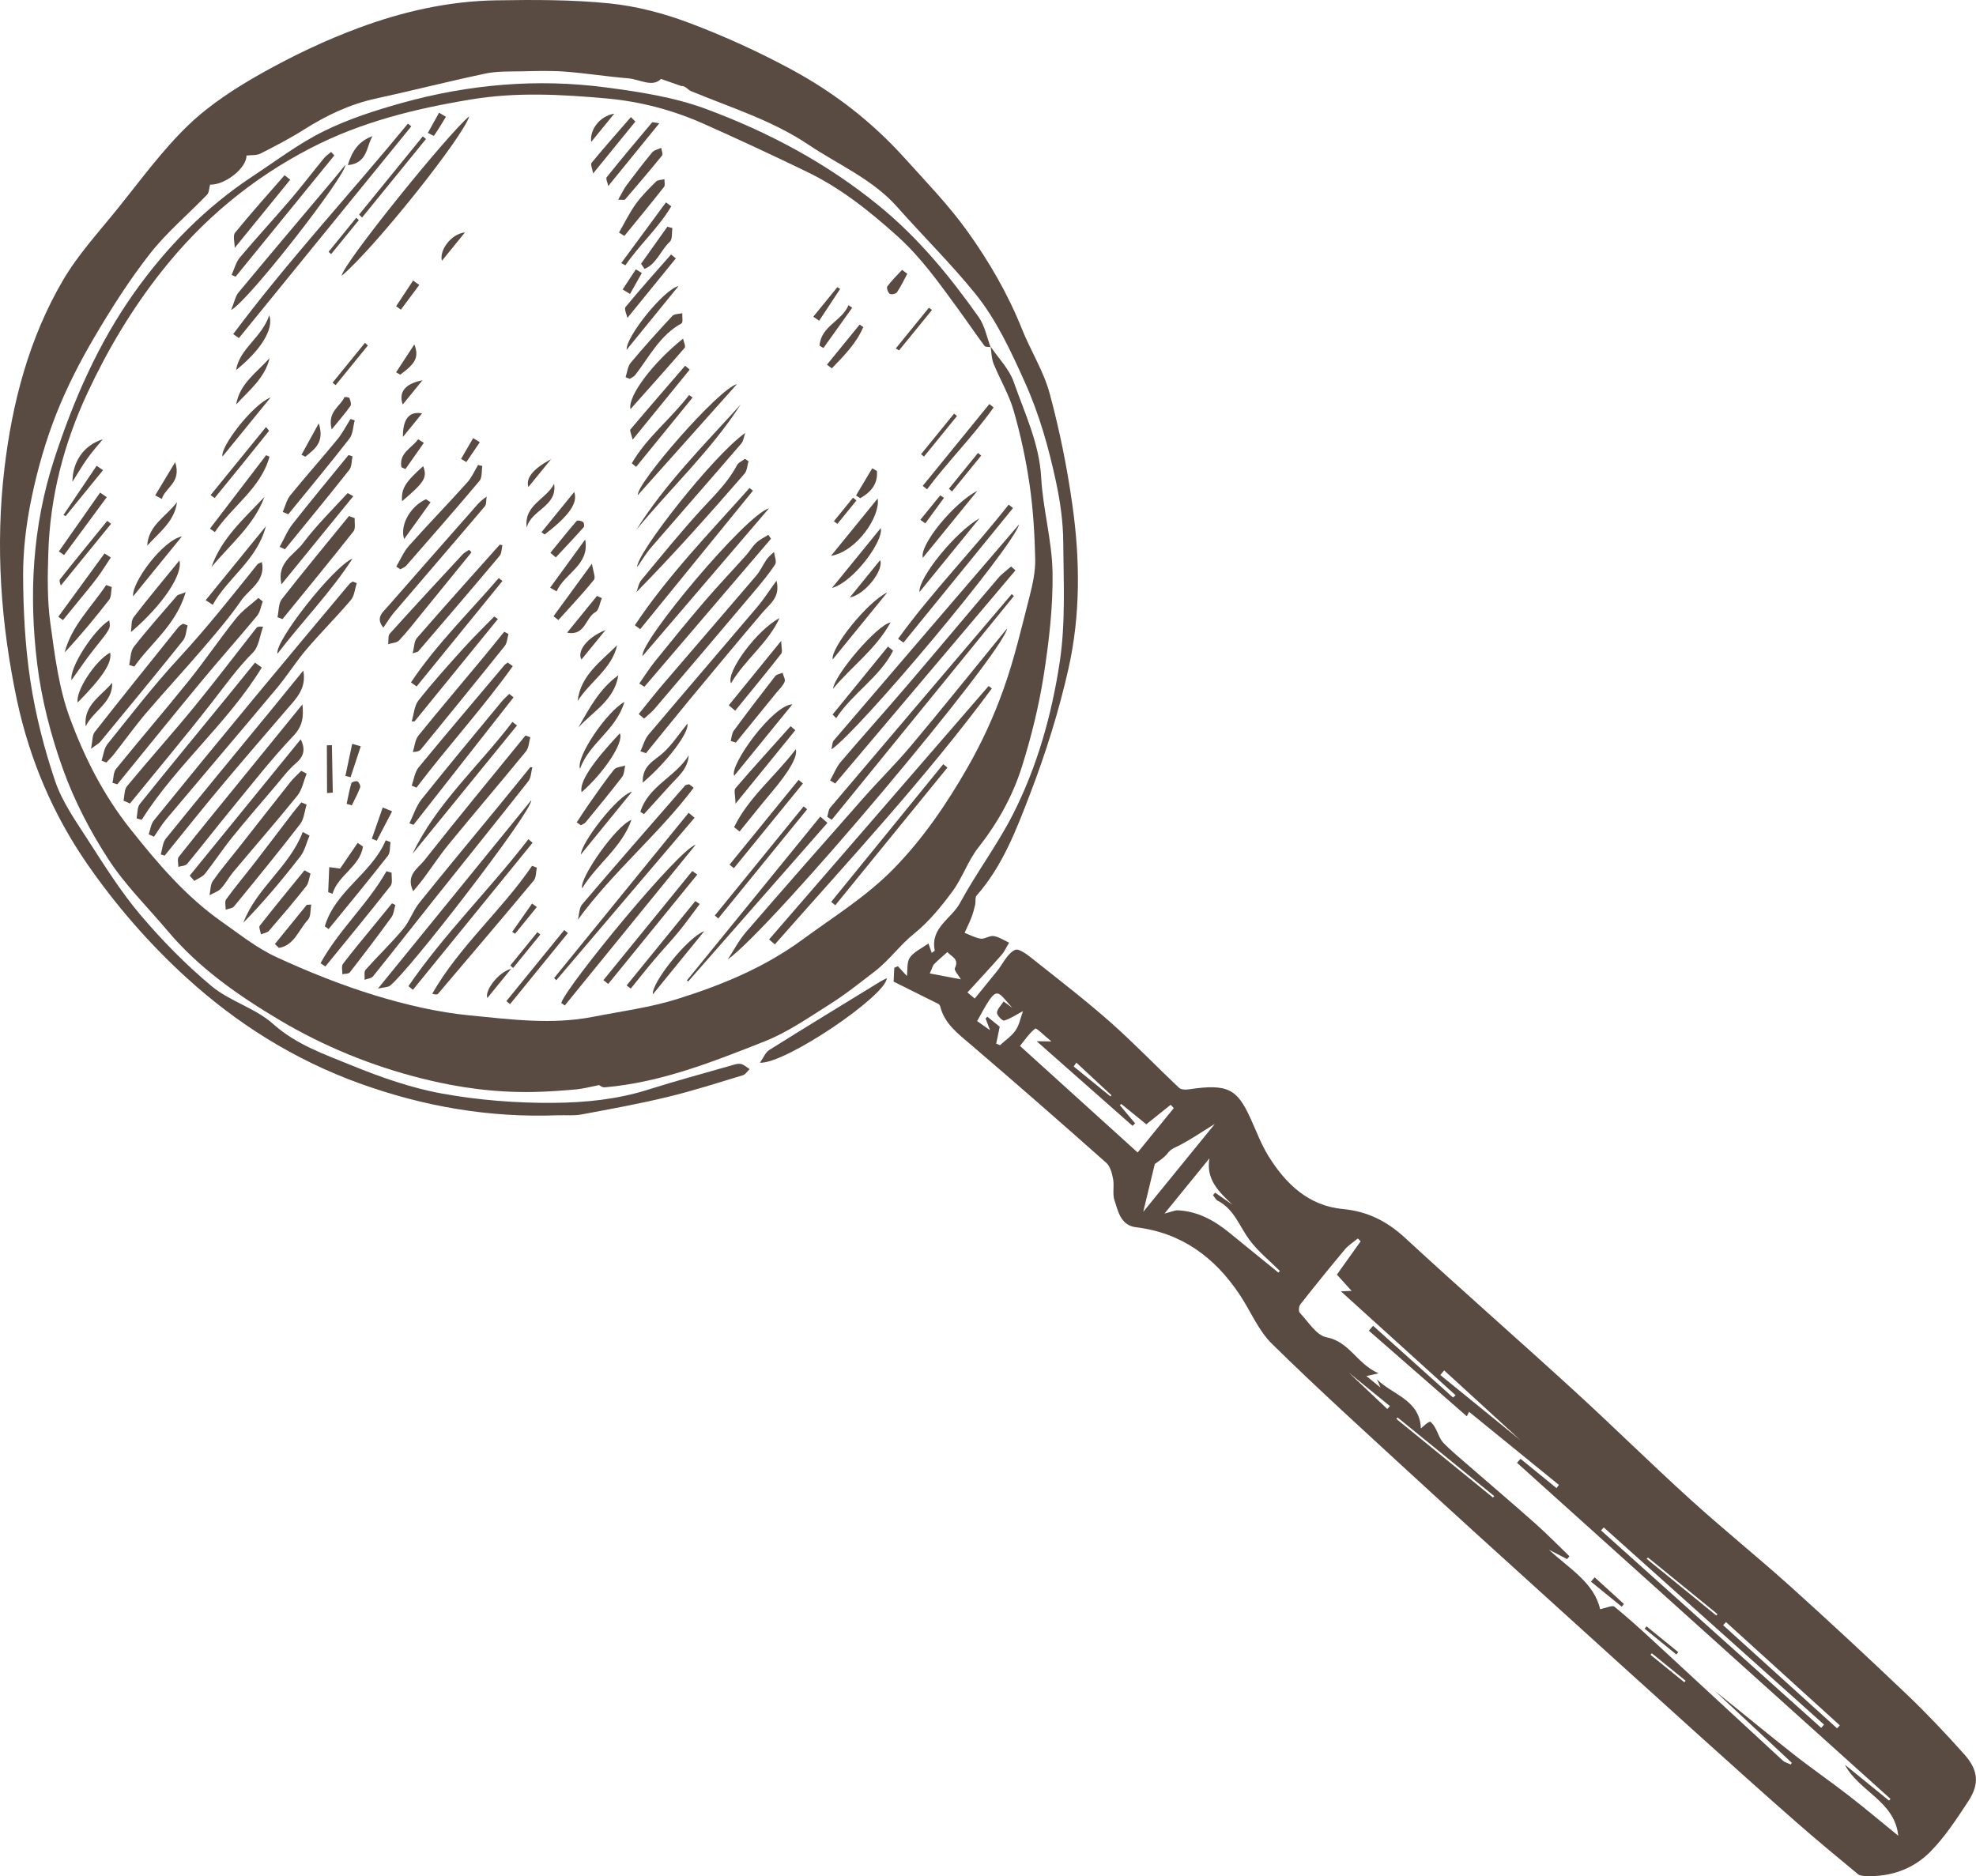 <?xml version="1.0" encoding="UTF-8"?><svg id="Layer_2" xmlns="http://www.w3.org/2000/svg" viewBox="0 0 297.43 282.47"><defs><style>.cls-1{fill:#594a42;stroke-width:0px;}</style></defs><g id="Layer_1-2"><path class="cls-1" d="M146.73,150.32c1.12-1.37,2.24-2.74,3.35-4.12.89-1.11,1.56-2.67,2.71-3.19.65-.3,2.16.97,3.13,1.74,3.81,3.02,7.65,5.99,11.29,9.21,3.54,3.14,6.82,6.57,10.27,9.82.31.29,1.02.3,1.5.22,5.9-.89,7.26.02,9.24,4.36.87,1.9,1.6,3.89,2.69,5.66,2.61,4.21,6.03,7.52,11.25,8.01,3.7.35,6.63,1.84,9.35,4.35,8.37,7.73,16.94,15.23,25.35,22.92,5.91,5.4,11.6,11.03,17.52,16.4,4.94,4.49,10.15,8.68,15.12,13.15,5.91,5.32,11.73,10.74,17.49,16.23,3.03,2.89,5.92,5.95,8.71,9.08,2.09,2.35,2.26,4.44.59,6.99-1.76,2.68-3.55,5.44-5.79,7.69-2.52,2.53-5.87,3.74-9.56,3.61-.43-.01-.98-.04-1.28-.29-3.12-2.58-6.24-5.16-9.28-7.83-4.96-4.35-9.87-8.76-14.77-13.18-7.63-6.88-15.24-13.78-22.85-20.68-6.74-6.11-13.48-12.21-20.17-18.37-7.1-6.54-14.27-13.03-21.15-19.8-2.07-2.04-3.23-4.99-4.9-7.47-3.73-5.56-8.7-9.23-15.53-10.06-2.32-.28-2.71-2.38-3.27-4.11-.31-.96,0-2.1-.19-3.12-.16-.87-.42-1.93-1.03-2.47-6.73-5.98-13.51-11.91-20.35-17.76-1.95-1.67-4-3.16-4.66-5.82-.03-.13-.15-.29-.27-.35-2.17-1.09-4.34-2.16-6.73-3.35.03-.56.06-1.33.1-2.09.18-.08.36-.15.54-.23.44.48.88.95,1.36,1.47.12-.95-.04-2.09.45-2.78.61-.87,1.74-1.36,2.79-2.12.2.57.33.94.5,1.42.24-.2.47-.31.45-.38-.7-3.41,2.53-4.77,3.8-7.13,2.46-4.56,5.63-8.74,7.97-13.35,3.66-7.19,5.84-15,7.04-22.91.9-5.94.58-12.08.53-18.13-.02-2.99-.45-6.01-1.07-8.94-1.1-5.15-2.51-10.19-4.7-15.06-2.13-4.73-4.28-9.42-7.52-13.41-3.67-4.52-7.84-8.63-11.71-13-3.72-4.19-8.83-6.33-13.34-9.36-5.49-3.69-11.71-5.58-17.7-8.08-.52-.22-.88-.85-1.43-.75-.95-.33-1.9-.67-3.08-1.08-1.29,1.33-3.18.06-4.96-.09-3.18-.26-6.34-.77-9.53-1.01-2.15-.16-4.32-.09-6.49-.04-1.81.04-3.66-.04-5.41.33-5.52,1.16-10.98,2.56-16.49,3.76-3.92.85-7.44,2.52-10.81,4.65-2.11,1.34-4.35,2.5-6.59,3.64-.6.3-1.39.21-2.11.3.05,1.83-3.17,4.44-5.48,4.38-.15.53-.13,1.18-.45,1.51-2.84,2.96-6.04,5.63-8.56,8.84-3.09,3.94-5.81,8.21-8.36,12.54-2.21,3.75-4.22,7.67-5.81,11.71-1.58,4.03-2.79,8.25-3.67,12.48-.8,3.83-1.3,7.8-1.29,11.71.02,5.33.3,10.71,1.1,15.97.78,5.09,2.07,10.16,3.72,15.04,1.06,3.12,3.06,5.95,4.87,8.76,2.51,3.88,4.98,7.85,7.95,11.36,3.26,3.85,6.85,7.51,10.72,10.74,2.76,2.3,6.62,3.32,9.28,5.71,3.5,3.12,7.7,4.55,11.79,6.22,4.41,1.8,9.01,3.42,13.68,4.26,5.48.99,11.14,1.43,16.71,1.39,4.77-.04,9.6-.51,14.25-1.99,4.12-1.3,8.29-2.43,12.45-3.62.49-.14,1.03-.34,1.5-.25.48.09.9.51,1.34.78-.34.32-.62.8-1.02.92-3.76,1.14-7.51,2.35-11.33,3.27-4.29,1.04-8.64,1.83-12.99,2.64-1.15.21-2.36.08-3.54.12-10.27.39-20.14-1.3-29.83-4.8-9.83-3.55-18.51-9.02-26.1-15.95-5.59-5.1-10.68-10.96-14.97-17.19-5.06-7.34-8.58-15.57-10.49-24.47C.12,93.93-.72,82.25.67,70.51c1.17-9.9,3.7-19.56,8.77-28.25,2.28-3.91,5.43-7.33,8.3-10.89,3.44-4.27,6.69-8.76,10.62-12.54,3.24-3.11,7.17-5.64,11.11-7.85,4.66-2.61,9.55-4.94,14.55-6.79C60.64,1.73,67.57.16,74.69.05c5.68-.09,11.39-.11,17.03.46,4.06.41,8.15,1.48,11.97,2.92,5.25,1.97,10.4,4.32,15.34,6.98,6.42,3.45,12.19,7.9,17.1,13.35,3.24,3.59,6.63,7.09,9.44,11,3.28,4.57,6.13,9.46,8.24,14.74,1.31,3.29,3.28,6.37,4.19,9.75,1.49,5.51,2.63,11.15,3.42,16.81,1.16,8.21,1.23,16.53-.6,24.64-1.44,6.39-3.42,12.71-5.77,18.83-2.06,5.36-4.13,10.85-8.05,15.3-.26.3-.11.93-.22,1.4-.15.65-.33,1.31-.57,1.93-.3.78-.68,1.52-1.02,2.28.81.31,1.61.77,2.45.88.62.08,1.33-.5,1.94-.39.8.13,1.54.64,2.31.99-.38.62-.67,1.32-1.15,1.86-1.67,1.91-3.41,3.76-5.12,5.64.37.31.74.61,1.11.92ZM218.7,210.41c.13-.12.26-.24.4-.35-5.65-5.12-11.29-10.23-17.26-15.64.9-.04,1.17-.05,1.61-.07-.9-.99-1.6-1.76-2.22-2.45,1.26-1.76,2.42-3.39,3.58-5.02-.14-.14-.29-.28-.43-.42-.65.54-1.4,1-1.93,1.63-2.29,2.73-4.53,5.5-6.73,8.3-.22.28-.28,1.04-.08,1.25,1.27,1.33,2.49,3.39,4.01,3.69,3.51.67,4.55,3.98,7.85,5.43-1.07.24-1.39.31-1.83.41l2.12,1.73c-.24-.56-.38-.89-.52-1.22,2.39,2.35,6.45,3.08,6.6,7.37.58-.46.93-.88,1.36-1,.17-.05.58.54.79.9.43.74.65,1.65,1.22,2.25,1.19,1.24,2.54,2.33,3.84,3.47,3.37,2.93,6.77,5.82,10.1,8.78,1.74,1.55,3.37,3.23,5.05,4.85l-.34.43-2.74-1.41c3.07,2.85,6.82,4.98,7.7,8.95,1.03-.21,1.85-.62,2.14-.39,2.01,1.64,3.94,3.39,5.85,5.15,6.51,6,12.99,12.03,19.51,18.03.32.29.8.4,1.21.59.05-.09.09-.17.14-.26-3.86-3.6-7.72-7.21-11.58-10.81,3.9,3.1,7.71,6.27,11.59,9.33,2.77,2.19,5.69,4.2,8.48,6.36,2.57,1.99,5.06,4.09,7.54,6.11-.54-5.24-5.93-6.65-8.04-10.7l6.65,5.41c.07-.09.15-.18.22-.26-18.74-16.87-37.48-33.73-56.22-50.6.18-.2.35-.4.53-.6,1.81,1.47,3.61,2.94,5.42,4.41l.36-.48c-4.53-3.68-9.05-7.37-13.53-11.01-.05.11-.19.4-.33.68-4.92-4.3-9.83-8.59-14.75-12.89.21-.25.43-.49.64-.74,4.02,3.61,8.04,7.22,12.06,10.83ZM158.26,156.79c-1.05-.85-2.27-2.07-2.43-1.94-.93.73-1.62,1.78-2.3,2.62,6.06,5.49,11.83,10.72,17.71,16.04,1.57-1.93,3.51-4.31,5.44-6.68-.16-.17-.31-.33-.47-.5-1.16.93-2.31,1.86-3.67,2.94-1.06-.86-2.41-1.96-3.76-3.06-.07.06-.15.12-.22.18.77.91,1.54,1.83,2.3,2.74-.13.12-.26.24-.39.37-4.66-4.11-9.31-8.22-14.43-12.74,1.03.01,1.36.02,2.22.03ZM192.42,191.59c.08-.08.15-.16.23-.24-1.56-1.56-3.32-2.96-4.61-4.72-1.49-2.03-2.28-4.58-4.73-5.85-.31-.16-.49-.56-.73-.85.11-.12.22-.25.33-.37.86.6,1.72,1.2,2.58,1.8-2.03-1.93-4.01-3.81-3.44-6.97l-6.77,8.32c1.04-.26,1.54-.52,2.04-.49,2.98.15,5.45,1.52,7.7,3.35,2.47,2.01,4.93,4.01,7.4,6.02ZM182.86,169.21c-2.04,1.24-4.02,2.64-6.17,3.64-.72.34-.92.85-1.38,1.26-.52.48-1.13.87-1.49,1.14-.53,2.18-1.07,4.44-1.74,7.2,3.81-4.68,7.34-9.02,10.79-13.25ZM274.12,260.14c.15-.16.29-.33.44-.49-11.05-9.9-22.1-19.79-33.16-29.69-.14.15-.27.3-.41.45,11.04,9.91,22.08,19.81,33.13,29.72ZM152.36,151.72c-2.49-2.77-2.23-3.57-5.28,2.01.55.39,1.1.78,1.94,1.37-.32-.86-.5-1.31-.67-1.77.09-.09.18-.17.27-.26l1.86,1.51c-.22,1.06-.38,1.8-.53,2.55.19.08.38.15.57.23.8-.74,1.75-1.37,2.35-2.24.56-.81.74-1.88,1.11-2.89-1.15.61-1.95,1.17-2.84,1.42-.25.07-1.08-.77-1.07-1.18.01-.54.59-1.07.99-1.7.46.34.88.65,1.31.96ZM259.8,244.21c-.14.16-.29.32-.43.47,5.72,5.18,11.43,10.36,17.15,15.53l.41-.45c-5.71-5.18-11.42-10.37-17.13-15.55ZM224.72,225.45c.07-.07.13-.14.2-.2-4.85-3.95-9.7-7.89-14.55-11.84-.06.07-.13.14-.19.21,4.85,3.95,9.7,7.89,14.54,11.84ZM139.96,146.56c1.7.32,3.13.59,4.67.88-.34-.61-1.06-1.36-.9-1.68.7-1.41-.53-1.73-1.13-2.42-.66.59-1.35,1.16-1.97,1.79-.24.24-.32.64-.68,1.43ZM217.38,206.33c-.2.23-.39.46-.59.68,4.24,3.45,8.47,6.9,12.08,9.83-3.42-3.13-7.45-6.82-11.48-10.51ZM248.06,234.5c-.07.06-.14.12-.21.18,3.5,2.85,6.99,5.69,10.49,8.54.06-.07.12-.14.18-.21-3.48-2.84-6.97-5.67-10.45-8.51ZM203,206.63c1.32,1.24,3.57,3.37,5.82,5.5l.39-.44c-2.4-1.95-4.8-3.91-6.21-5.06ZM162.02,159.98c-.14.19-.27.39-.41.58l5.54,4.51c.05-.06.1-.12.15-.17-1.76-1.64-3.53-3.28-5.29-4.92ZM253.51,253.27c.07-.07.15-.14.22-.22-1.7-1.38-3.39-2.76-5.09-4.14-.07.07-.14.15-.21.22l5.08,4.13Z"/><path class="cls-1" d="M149.11,52.19c1.19,1.76,2.81,3.38,3.48,5.32,1.64,4.7,3.84,9.21,4.13,14.37.26,4.79,1.64,9.54,1.71,14.32.08,5.14-.53,10.33-1.32,15.42-.73,4.66-1.87,9.3-3.29,13.81-1.39,4.42-3.64,8.46-6.55,12.16-1.57,1.99-2.39,4.55-3.9,6.6-1.69,2.29-3.54,4.57-5.74,6.34-2.18,1.75-3.77,4.03-5.95,5.71-2.24,1.72-4.46,3.5-6.85,5-3.17,2-6.31,4.19-9.76,5.55-7.77,3.07-15.57,6.18-24.03,6.91-.41.04-.85-.34-.85-.34-1.33.26-2.37.55-3.44.65-2.13.19-4.27.35-6.41.39-5.7.11-11.22-.61-16.82-2.02-7.65-1.92-14.8-4.86-21.45-8.81-6.15-3.66-12.11-7.8-16.81-13.39-3.01-3.58-6.4-6.9-8.93-10.79-2.74-4.22-5.13-8.8-6.83-13.53-1.84-5.11-3.24-10.51-3.9-15.9-1.27-10.36-.73-20.69,2.54-30.76,2.9-8.92,6.63-17.47,12.06-25.13,4.88-6.88,10.75-12.87,17.84-17.54,3.53-2.33,6.93-4.92,10.7-6.78,3.7-1.83,7.72-3.12,11.71-4.24,10.07-2.81,20.37-3.72,30.74-2.35,5.09.67,10.3,1.47,15.07,3.24,9.35,3.47,18.13,8.13,25.96,14.51,5.95,4.84,10.73,10.65,15.1,16.84.9,1.28,1.21,2.98,1.78,4.5-.31-.04-.77.01-.91-.17-1.37-1.85-2.66-3.76-4.02-5.62-2.8-3.83-5.52-7.69-9.11-10.92-4.19-3.77-8.53-7.23-13.61-9.68-5.18-2.5-10.39-4.94-15.64-7.27-4.59-2.03-9.44-3.31-14.42-3.76-6.81-.61-13.59-1-20.48.14-8.41,1.39-16.48,3.37-24.1,7.3-8.89,4.59-16.36,10.82-22.51,18.62-4.42,5.6-8.05,11.67-11.09,18.17-3.62,7.73-5.68,15.74-5.94,24.21-.11,3.49-.17,7.04.3,10.49.67,4.85,1.27,9.84,2.96,14.38,2.19,5.91,5.04,11.57,9.09,16.67,4.11,5.17,8.32,10.13,13.73,13.94,2.69,1.89,5.31,3.99,8.26,5.35,4.81,2.22,9.78,4.21,14.84,5.76,4.62,1.41,9.42,2.54,14.22,3.01,6.15.6,12.38,1.43,18.57.22,4.29-.84,8.67-1.41,12.82-2.72,6.63-2.09,13.01-4.71,18.74-8.92,4.69-3.44,9.61-6.46,13.75-10.7,4.47-4.58,7.97-9.77,11.1-15.23,2.14-3.73,3.96-7.71,5.4-11.76,1.62-4.53,2.71-9.25,3.91-13.92.47-1.84.9-3.77.86-5.64-.08-3.76-.31-7.54-.85-11.26-.54-3.74-1.35-7.47-2.39-11.1-.71-2.46-2.07-4.73-3.04-7.12-.31-.78-.3-1.69-.43-2.54Z"/><path class="cls-1" d="M114.38,160c.56-.79.84-1.55,1.38-1.9,5.54-3.48,11.13-6.88,16.71-10.3.31-.19.64-.34,1.01-.53-.1,2.61-15.21,12.91-19.1,12.73Z"/><path class="cls-1" d="M252.33,249.09l-4.78-3.89c.1-.12.19-.23.29-.35l4.78,3.89c-.1.12-.19.23-.29.35Z"/><path class="cls-1" d="M240.04,237.48c1.47,1.34,2.93,2.67,4.4,4.01-.11.13-.23.27-.34.4-1.54-1.26-3.09-2.51-4.63-3.77.19-.22.38-.43.57-.65Z"/><path class="cls-1" d="M151.6,94.59c-.53,3.69-35.22,44.97-42.05,49.85.9-1.37,1.66-2.86,2.72-4.09,5.86-6.78,11.78-13.51,17.71-20.23,2.32-2.63,4.84-5.1,7.1-7.79,4.44-5.28,8.75-10.67,13.12-16.01.47-.58.94-1.16,1.42-1.74Z"/><path class="cls-1" d="M53.7,87.81c-.29.85-.35,1.89-.89,2.53-2.17,2.55-4.55,4.92-6.72,7.47-1.55,1.81-2.81,3.86-4.34,5.69-5.55,6.64-11.17,13.23-16.74,19.85-.68.81-1.22,1.74-1.83,2.62-.27-.12-.53-.24-.8-.36.25-.7.33-1.53.77-2.08,4.95-6.11,9.94-12.2,14.96-18.26,4.8-5.8,9.64-11.57,14.47-17.34.13-.16.34-.25.51-.38.21.08.41.17.62.25Z"/><path class="cls-1" d="M39.42,84.62c.59,2.92-1.94,4.06-3.14,5.82-1.76,2.56-3.81,4.93-5.84,7.3-2.78,3.25-5.69,6.38-8.46,9.63-1.69,1.99-3.21,4.12-4.82,6.17-.35.45-.77.84-1.15,1.26-.24-.09-.48-.19-.72-.28.28-.84.36-1.85.89-2.5,3.51-4.36,6.93-8.81,10.73-12.92,4.19-4.53,8-9.34,11.84-14.14.11-.14.35-.18.67-.34Z"/><path class="cls-1" d="M149.29,103.66c-10.04,13.56-21.54,25.89-32.66,38.52l-.87-.74c11.02-12.72,22.03-25.44,33.05-38.16.16.13.32.25.48.38Z"/><path class="cls-1" d="M39.55,90.56c-.28.73-.39,1.59-.86,2.16-2.76,3.33-5.64,6.56-8.4,9.89-3.94,4.75-7.81,9.56-11.71,14.34-.31.38-.62.76-.92,1.13-.24-.07-.49-.15-.73-.22.17-.71.13-1.59.54-2.1,3.61-4.45,7.35-8.8,10.94-13.26,2.46-3.07,4.67-6.33,7.13-9.41.93-1.17,2.22-2.05,3.35-3.06.22.17.44.35.65.52Z"/><path class="cls-1" d="M18.59,120.55c.17-.74.1-1.68.54-2.2,3.31-4,6.77-7.86,10.06-11.87,3.21-3.92,6.27-7.96,9.4-11.94.12-.16.33-.25,1.01-.18-.49,1.32-.63,2.99-1.53,3.89-2.38,2.37-4.28,5.08-6.33,7.7-3.97,5.08-8.11,10.02-12.18,15.02-.32-.14-.64-.28-.97-.43Z"/><path class="cls-1" d="M45.52,106.05c.2,1.94.03,3.27-1.37,4.75-3.39,3.57-6.42,7.48-9.55,11.29-2.17,2.64-4.25,5.34-6.43,7.97-.25.31-.87.31-1.32.45,0-.51-.19-1.19.06-1.51,3.15-3.98,6.37-7.91,9.57-11.84,2.93-3.61,5.87-7.21,9.04-11.11Z"/><path class="cls-1" d="M45.65,100.95c.54,2.77-1.17,4.32-2.61,6-3.26,3.81-6.55,7.6-9.77,11.45-2.87,3.43-5.66,6.93-8.48,10.41-.2-.06-.39-.11-.59-.17.24-.8.27-1.77.76-2.38,5.39-6.67,10.86-13.28,16.3-19.91,1.43-1.75,2.85-3.5,4.39-5.39Z"/><path class="cls-1" d="M80.13,115.52c-.19.7-.19,1.56-.6,2.09-4.64,5.89-9.35,11.73-14.02,17.59-3.13,3.93-6.22,7.89-9.37,11.8-.25.31-.83.34-1.26.51.04-.51-.12-1.21.15-1.51,1.85-2.08,3.87-4.01,5.66-6.14.98-1.17,1.47-2.75,2.43-3.94,3.9-4.86,7.89-9.64,11.85-14.46,1.63-1.98,3.24-3.98,4.86-5.97.1.01.21.03.31.04Z"/><path class="cls-1" d="M152.6,89.75c-9.14,11.23-18.27,22.45-27.41,33.68l-.67-.46c.14-.46.16-1.04.45-1.38,9.09-10.73,18.21-21.44,27.32-32.15.1.1.2.2.31.31Z"/><path class="cls-1" d="M153.4,78.96c-1.16,3.75-24.15,31.14-28.26,33.87.15-.58.12-1.07.35-1.34,9.18-10.73,18.38-21.45,27.9-32.54Z"/><path class="cls-1" d="M56.9,148.82c7.95-9.76,15.4-18.92,23.07-28.35.08,1.8-18.47,25.8-21.27,27.93-.34.26-.9.23-1.8.43Z"/><path class="cls-1" d="M39.4,100.5c-5.1,8.35-12.86,14.67-18.08,22.93-.25-.07-.5-.14-.76-.22.15-.73.07-1.65.49-2.17,4.2-5.24,8.48-10.42,12.73-15.62,1.54-1.88,3.07-3.77,4.6-5.66.34.24.68.49,1.01.73Z"/><path class="cls-1" d="M152.84,85.88c-9.04,10.69-18.09,21.38-27.13,32.08-.25-.15-.51-.31-.76-.46.53-.94.92-1.98,1.6-2.79,3.32-3.9,6.75-7.71,10.08-11.61,4.56-5.33,9.05-10.72,13.61-16.06.56-.66,1.29-1.17,1.95-1.75.22.19.44.39.66.58Z"/><path class="cls-1" d="M28.55,131.84c5.56-6.83,11.11-13.65,16.72-20.54.62,1.3.65,2.43-.71,3.59-1.22,1.04-2.19,2.38-3.25,3.62-2.13,2.5-4.28,4.98-6.34,7.53-1.44,1.78-2.7,3.71-4.12,5.51-.38.48-1.06.72-1.6,1.07-.23-.26-.46-.52-.69-.78Z"/><path class="cls-1" d="M35.1,50.3c8.22-11.01,17.59-21.08,26.3-31.69.17.14.34.28.51.41-8.65,10.63-17.3,21.26-25.95,31.88-.29-.2-.58-.4-.86-.61Z"/><path class="cls-1" d="M96.14,107.5c1.26-1.55,2.5-3.14,3.8-4.66,4.63-5.41,9.3-10.79,13.92-16.21.62-.73,1-1.65,1.56-2.44.29-.41.71-.73,1.08-1.09.08.63.44,1.45.18,1.86-.93,1.44-2.05,2.77-3.16,4.09-4.98,5.9-9.97,11.78-14.98,17.65-.47.55-1.06.99-1.59,1.49-.27-.23-.54-.46-.81-.69Z"/><path class="cls-1" d="M96.4,113.1c.4-.84.64-1.82,1.22-2.5,5.43-6.43,10.93-12.81,16.37-19.23.98-1.15,1.79-2.44,2.89-3.94.62,2.5-1.01,3.49-2.11,4.79-3.68,4.33-7.31,8.7-10.94,13.08-2.22,2.68-4.4,5.4-6.6,8.1-.28-.1-.55-.19-.83-.29Z"/><path class="cls-1" d="M96.23,102.9c.79-1.12,1.52-2.29,2.38-3.36,2.43-3.01,4.87-6.01,7.39-8.95,2.05-2.39,4.22-4.67,6.32-7.01.53-.6.93-1.32,1.51-1.86.52-.49,1.2-.81,1.82-1.2.13.2.27.39.4.59-6.35,7.43-12.71,14.86-19.06,22.29-.25-.16-.51-.33-.76-.49Z"/><path class="cls-1" d="M51.42,41.53c.21-1.84,16.08-21.47,19.22-24.03-.92,3.1-14.23,19.82-19.22,24.03Z"/><path class="cls-1" d="M46.15,116.48c-.45,1.12-.67,2.42-1.4,3.32-3.14,3.89-6.44,7.66-9.65,11.49-.66.79-1.15,1.75-1.85,2.49-.43.46-1.13.67-1.71,1,.15-.72.11-1.59.5-2.15,1.14-1.65,2.46-3.18,3.7-4.76,2.66-3.38,5.3-6.77,7.98-10.14.48-.61,1.08-1.12,1.62-1.68.27.14.54.28.81.42Z"/><path class="cls-1" d="M84.48,151c.7-2.43,17.66-23.13,20.23-23.82-6.67,8.2-13.18,16.2-19.7,24.2-.18-.13-.35-.26-.53-.38Z"/><path class="cls-1" d="M115.75,76.53c-6.31,7.38-12.63,14.76-19.04,22.25-.44-2.14,15.54-21.28,19.04-22.25Z"/><path class="cls-1" d="M28.24,94.15c-.22.77-.23,1.7-.69,2.28-4.11,5.13-8.29,10.2-12.47,15.27-.21.26-.55.41-1.38,1.03.25-1.24.18-2.04.54-2.5,4.17-5.31,8.39-10.56,12.62-15.82.17-.22.46-.34.69-.51.23.09.46.17.69.26Z"/><path class="cls-1" d="M79.82,111c-.21.72-.21,1.59-.65,2.12-3.79,4.64-7.69,9.19-11.49,13.82-1.42,1.73-2.66,3.6-3.99,5.4-.43.57-.9,1.11-1.49,1.84-1.19-2.42.73-3.46,1.65-4.62,5-6.34,10.15-12.56,15.25-18.83.24.09.48.18.72.27Z"/><path class="cls-1" d="M83.41,147.24c6.75-8.29,13.5-16.58,20.24-24.87.3.25.6.49.9.74-6.94,8.16-13.88,16.31-20.82,24.47-.11-.11-.21-.22-.32-.33Z"/><path class="cls-1" d="M62.08,128.57c3.63-7.65,10.02-13.25,15.05-19.88.23.18.46.35.69.53-5.25,6.45-10.5,12.9-15.75,19.35Z"/><path class="cls-1" d="M77.18,100.3c-4.52,6.33-9.8,12.08-14.49,18.28-.24-.1-.48-.19-.72-.29.33-.92.45-2.02,1.03-2.74,4.26-5.18,8.61-10.28,12.93-15.41.13-.16.33-.26.5-.39l.75.54Z"/><path class="cls-1" d="M104.42,118.59c-5.26,7-12.18,12.66-17.44,19.88.21-.79.19-1.77.66-2.33,5.11-6,10.3-11.93,15.48-17.87.12-.14.4-.13.61-.2.23.17.46.34.68.52Z"/><path class="cls-1" d="M80.81,130.62c-.15.66-.09,1.49-.47,1.95-4.76,5.71-9.58,11.37-14.4,17.04-.12.14-.39.16-.88,0,4.08-7.15,10.44-12.52,15.03-19.26.24.09.48.19.72.28Z"/><path class="cls-1" d="M80.15,126.9c-6,7.37-12,14.75-18,22.12-.22-.18-.45-.36-.67-.55,5.39-7.88,12.25-14.58,18.06-22.13.21.18.41.37.62.55Z"/><path class="cls-1" d="M142.61,115.56c-5.63,6.91-11.25,13.82-16.88,20.73-.21-.17-.42-.34-.62-.51,5.62-6.91,11.25-13.82,16.87-20.73.21.17.42.34.63.51Z"/><path class="cls-1" d="M112.67,69.44c-.19.63-.21,1.41-.6,1.87-5.24,6.02-10.53,11.99-16.27,17.83.24-.61.33-1.33.73-1.8,2.98-3.6,5.93-7.24,9.09-10.69,1.92-2.09,3.96-4.03,5.29-6.58.22-.43.8-.66,1.21-.99.18.12.37.24.55.36Z"/><path class="cls-1" d="M124.55,123.88c-6.99,7.96-13.98,15.93-20.97,23.89l-.19-.16c6.69-8.22,13.39-16.45,20.08-24.67.36.32.72.63,1.08.95Z"/><path class="cls-1" d="M53.39,78.01c-.05.67.17,1.54-.18,1.98-3.51,4.45-7.11,8.82-10.69,13.22-.25-.1-.5-.19-.75-.29.2-.92.13-2.06.66-2.73,3.29-4.22,6.72-8.34,10.1-12.5l.85.32Z"/><path class="cls-1" d="M95.56,94.13c5-7.51,11.29-13.96,17.26-20.66.17.14.34.28.51.41-5.66,6.95-11.31,13.9-16.97,20.85-.27-.2-.53-.4-.8-.6Z"/><path class="cls-1" d="M112.18,65.16c-.2.55-.26,1.22-.61,1.63-4.49,5.22-9.04,10.4-13.55,15.62-.75.86-1.33,1.87-2.11,2.97-.14-2.02,11.37-16.74,16.27-20.21Z"/><path class="cls-1" d="M135.18,96.17c5.13-7.08,11.26-13.34,16.65-20.2.22.17.43.35.65.52-5.5,6.75-10.99,13.51-16.49,20.26-.27-.19-.54-.39-.8-.58Z"/><path class="cls-1" d="M76.54,95.44c-.18.61-.2,1.36-.57,1.82-4.16,5.2-8.38,10.36-12.59,15.53-.19.23-.44.4-1.24.43.27-.83.33-1.84.84-2.47,3.2-3.96,6.5-7.83,9.75-11.75,1.07-1.29,2.12-2.6,3.17-3.89.21.11.42.22.63.34Z"/><path class="cls-1" d="M34.79,46.67c.5-1.21.64-2.07,1.12-2.65,4.76-5.74,9.59-11.43,14.39-17.14.55-.65,1.07-1.31,1.67-2.05.17,1.51-14.53,20.46-17.18,21.84Z"/><path class="cls-1" d="M61.62,123.97c.6-1.22,1.01-2.6,1.84-3.64,3.94-4.94,7.99-9.79,12.02-14.67.35-.43.78-.8,1.17-1.19.22.17.44.35.65.52-5.02,6.4-10.04,12.8-15.06,19.19l-.61-.22Z"/><path class="cls-1" d="M46.15,121.13c-.31.99-.38,2.18-.98,2.95-3.24,4.19-6.59,8.3-9.95,12.39-.25.3-.83.33-1.25.49.01-.53-.18-1.21.07-1.56,1.39-1.91,2.91-3.72,4.36-5.59,1.89-2.44,3.74-4.91,5.62-7.36.43-.56.89-1.1,1.34-1.65.26.11.52.22.78.33Z"/><path class="cls-1" d="M57.7,94.49c-1.22-1.5-.07-2.32.64-3.14,4.21-4.83,8.46-9.63,12.69-14.44.62-.71,1.19-1.46,2.22-2.14-.09.5,0,1.15-.29,1.48-4.53,5.35-9.12,10.65-13.67,15.99-.56.66-1,1.41-1.58,2.25Z"/><path class="cls-1" d="M59.65,85.3c.62-1.04,1.09-2.21,1.88-3.1,2.89-3.24,5.92-6.36,8.82-9.59.67-.75,1.08-1.74,1.61-2.61l.64.16c-.13.76,0,1.73-.43,2.24-3.61,4.3-7.32,8.52-11.01,12.75-.22.26-.6.38-.9.56-.2-.14-.41-.27-.61-.41Z"/><path class="cls-1" d="M111.49,60.89c-4.44,6.91-10.5,12.54-15.7,18.86,4.37-6.96,10.2-12.77,15.7-18.86Z"/><path class="cls-1" d="M110.93,57.83c-4.94,5.53-9.88,11.07-14.91,16.7-.33-1.63,12.15-16.02,14.91-16.7Z"/><path class="cls-1" d="M104.96,131.66l-13.41,16.48c-.24-.19-.48-.39-.72-.58,4.46-5.47,8.91-10.95,13.37-16.42.25.18.51.35.76.53Z"/><path class="cls-1" d="M50.33,23.39c-4.96,6.09-9.92,12.18-14.87,18.27-.2-.09-.4-.18-.6-.27.41-.89.65-1.91,1.25-2.63,2.45-2.92,5.05-5.72,7.53-8.62,1.76-2.06,3.4-4.21,5.11-6.3.3-.37.72-.64,1.08-.96.16.17.33.34.49.51Z"/><path class="cls-1" d="M74.94,93.2c-4.18,5.14-8.36,10.27-12.54,15.41-.14,0-.29,0-.43-.01.33-1.07.38-2.34,1.03-3.16,2.15-2.72,4.48-5.31,6.81-7.89,1.47-1.63,3.05-3.16,4.58-4.73.18.13.37.26.55.38Z"/><path class="cls-1" d="M75.62,82.09c-.13.54-.1,1.22-.42,1.6-4.05,4.82-8.15,9.6-12.25,14.38-.08.09-.25.09-.84.29.25-.95.22-1.83.65-2.31,4.11-4.73,8.3-9.38,12.47-14.06.13.03.26.07.39.1Z"/><path class="cls-1" d="M107.59,137.84c4.46-5.48,8.92-10.96,13.38-16.44.17.15.34.29.52.44-4.46,5.48-8.92,10.96-13.38,16.44-.17-.15-.34-.29-.51-.44Z"/><path class="cls-1" d="M42.56,77.07c.37-.84.58-1.81,1.13-2.49,2.32-2.85,4.77-5.6,7.1-8.44.77-.93,1.32-2.04,1.97-3.06.21.07.42.14.63.21-.25.92-.25,2.04-.79,2.74-3,3.86-6.13,7.61-9.21,11.4l-.84-.36Z"/><path class="cls-1" d="M61.86,102.74c3.81-5.72,8.75-10.52,13.21-15.71.19.15.37.3.56.44-4.31,5.29-8.61,10.58-12.92,15.88-.28-.2-.56-.4-.85-.61Z"/><path class="cls-1" d="M48.25,145.01c2.75-5.01,7.11-8.88,9.92-13.84.26.07.52.15.78.22-.04.67.18,1.54-.16,1.98-3.22,4.09-6.53,8.11-9.82,12.14-.24-.17-.48-.33-.73-.5Z"/><path class="cls-1" d="M53.17,74.71c-3.64,4.47-7.1,8.73-10.8,13.26-.77-3.3,1.94-4.45,3.23-6.18,2.01-2.68,4.43-5.05,6.71-7.53.05-.05.48.24.85.44Z"/><path class="cls-1" d="M42.1,82.32c.64-1.14,1.13-2.39,1.93-3.41,2.75-3.51,5.61-6.94,8.43-10.4.2.07.4.13.6.2-.15.68-.09,1.53-.48,2.02-3.18,4.03-6.45,7.99-9.69,11.97l-.79-.37Z"/><path class="cls-1" d="M70.97,83.15c-2.5,3.07-5,6.15-7.5,9.22-1.11,1.37-2.19,2.77-3.4,4.05-.35.37-1.08.38-1.64.56.07-.54-.05-1.26.25-1.59,3.61-4,7.27-7.96,10.94-11.91.27-.29.65-.47.98-.7.12.12.24.25.36.37Z"/><path class="cls-1" d="M27.95,89.16c-1.48,5-5.26,7.65-7.73,11.2-.26-.08-.52-.17-.78-.25.22-.92.18-2.05.71-2.73,2.06-2.64,4.3-5.15,6.49-7.69.15-.17.46-.19,1.3-.53Z"/><path class="cls-1" d="M120.86,117.95c-3.46,4.25-6.92,8.51-10.39,12.76-.22-.18-.44-.36-.66-.53,3.47-4.26,6.93-8.52,10.4-12.77.22.18.43.36.65.55Z"/><path class="cls-1" d="M53.06,84.1c-3.28,5.08-7.53,9.4-11.29,14.31-.51-1.75,8.41-13.12,11.29-14.31Z"/><path class="cls-1" d="M46.59,125.8c-.45,1.05-.7,2.25-1.38,3.13-2.68,3.46-5.49,6.82-8.58,9.98,1.99-5.24,6.95-8.42,8.94-13.65.34.18.68.36,1.03.55Z"/><path class="cls-1" d="M110.5,124.52c2.21-4.51,6.18-7.64,9.29-11.72q.42,1.66-3.61,6.43c-1.65,1.96-3.24,3.97-4.86,5.96-.27-.22-.55-.44-.82-.66Z"/><path class="cls-1" d="M48.89,139.47c1.56-5.36,7.08-7.96,9.17-12.96.24.09.48.18.72.27-.12.7-.01,1.58-.4,2.07-2.92,3.72-5.93,7.37-8.92,11.03-.19-.14-.38-.28-.57-.42Z"/><path class="cls-1" d="M27,84.39c.57,1.97-2.38,6.6-7.29,10.77.12-.76,0-1.7.41-2.24,2.17-2.84,4.47-5.57,6.88-8.53Z"/><path class="cls-1" d="M110.71,121c-.02-1.22-.28-2.01,0-2.34,2.71-3.15,5.52-6.23,8.29-9.33.24.2.47.41.71.61-2.85,3.5-5.7,7-9,11.06Z"/><path class="cls-1" d="M30.96,90.36c2.93-3.61,5.87-7.21,9.06-11.13-1.34,5.13-5.75,7.75-8,11.83-.35-.23-.7-.47-1.06-.7Z"/><path class="cls-1" d="M109.99,111.55c.14-.51.16-1.13.45-1.53,2.04-2.77,4.13-5.51,6.25-8.23.22-.28.73-.34,1.1-.5.12.46.46,1.01.31,1.36-.24.6-.78,1.08-1.21,1.61-2.04,2.51-4.09,5.02-6.13,7.54-.26-.08-.51-.17-.77-.25Z"/><path class="cls-1" d="M20.04,89.78c-.27-2.02,4.44-8.44,7.34-9.02-2.45,3.01-4.9,6.03-7.34,9.02Z"/><path class="cls-1" d="M31.83,85.38c1.5-4.34,4.92-7.32,7.97-10.56-1.58,4.28-5.14,7.13-7.97,10.56Z"/><path class="cls-1" d="M94.32,148.36c3.45-4.23,6.89-8.47,10.34-12.7.22.15.44.3.66.45-1.04,1.38-2.04,2.78-3.13,4.12-1.18,1.45-2.48,2.8-3.68,4.23-1.22,1.44-2.38,2.92-3.57,4.38-.2-.16-.41-.31-.61-.47Z"/><path class="cls-1" d="M43.68,27.06c-2.71,3.34-5.43,6.67-8.35,10.26,0-.83-.31-1.83.05-2.28,2.4-2.95,4.95-5.79,7.45-8.66l.85.67Z"/><path class="cls-1" d="M59.51,136.25c-.19.62-.23,1.34-.58,1.83-2.04,2.81-4.15,5.58-6.28,8.32-.18.24-.74.18-1.12.27.02-.52-.17-1.2.09-1.55,1.49-1.97,3.08-3.85,4.64-5.76.91-1.12,1.82-2.24,2.74-3.36.17.08.35.17.52.25Z"/><path class="cls-1" d="M31.69,74.55c2.75-3.38,5.5-6.76,8.35-10.26.09.12.49.54.44.6-2.7,3.38-5.43,6.74-8.17,10.09-.21-.15-.41-.29-.62-.44Z"/><path class="cls-1" d="M95.04,123.44c-1.43,4.13-5.15,6.61-7.42,10.3-.45-1.51,5.15-9.49,7.42-10.3Z"/><path class="cls-1" d="M138.4,89.14c-.17-2.2,5.49-9.12,9.04-11.11-3.2,3.93-6.01,7.39-9.04,11.11Z"/><path class="cls-1" d="M94.17,56.77c.24-.73.31-1.6.76-2.15,2.02-2.41,4.13-4.76,6.28-7.06.3-.32.98-.28,1.49-.4-.03.52.13,1.38-.11,1.52-3.25,1.78-4.84,5.01-6.97,7.77-.2.26-.55.4-.84.59-.21-.09-.41-.18-.62-.26Z"/><path class="cls-1" d="M46.74,131.51c-.21.65-.26,1.42-.65,1.92-1.8,2.28-3.69,4.49-5.59,6.69-.26.31-.8.37-1.22.55-.07-.44-.36-1.06-.18-1.3,2.2-2.81,4.48-5.57,6.73-8.34.3.16.6.32.9.49Z"/><path class="cls-1" d="M138.89,73.15c3.34-4.11,6.69-8.21,10.03-12.32.21.17.42.34.64.51-3.06,4.33-6.85,8.09-10.02,12.33-.22-.17-.43-.35-.65-.52Z"/><path class="cls-1" d="M85.48,140.48l-8.71,10.7c-.18-.15-.37-.31-.55-.46,2.9-3.57,5.81-7.13,8.71-10.7.18.15.37.31.55.46Z"/><path class="cls-1" d="M103.82,55.64c-2.77,3.41-5.55,6.81-8.59,10.55-.19-.81-.48-1.36-.33-1.54,2.71-3.22,5.48-6.4,8.23-9.59.23.19.46.38.68.58Z"/><path class="cls-1" d="M119.27,106.04c-3.12,3.83-5.97,7.34-8.76,10.76-.77-1.57,5.82-10.68,8.76-10.76Z"/><path class="cls-1" d="M40.56,68.78c-1.32,4.77-5.64,7.44-8.22,11.33-.25-.17-.49-.34-.74-.52,2.82-3.69,5.64-7.37,8.46-11.06.17.08.33.16.5.24Z"/><path class="cls-1" d="M117.33,93.06c-1.71,3.74-5.13,6.18-7.3,9.81-.79-1.68,3.93-8.05,7.3-9.81Z"/><path class="cls-1" d="M109.7,106.18c2.51-3.08,5.02-6.17,7.88-9.69.02.95.25,1.63,0,1.94-2.26,2.89-4.6,5.72-6.92,8.57l-.98-.83Z"/><path class="cls-1" d="M94.9,61.6c-.44-2.01,3.52-7.13,7.92-10.62.11.57.42,1.18.24,1.38-2.61,3.03-5.29,6.01-8.16,9.24Z"/><path class="cls-1" d="M104.25,59.85c-2.83,3.48-5.67,6.96-8.5,10.44l-.65-.54c2.26-3.92,5.91-6.71,8.62-10.28.18.13.36.25.54.38Z"/><path class="cls-1" d="M125.39,103.7c.26-2.18,6.71-9.7,8.66-9.98-2.29,4.1-5.92,6.66-8.66,9.98Z"/><path class="cls-1" d="M16.82,88.39c-.12.65-.04,1.46-.4,1.92-2.11,2.72-4.31,5.37-6.69,7.92,1.04-4.03,4.05-6.84,6.25-10.15.28.1.56.2.83.3Z"/><path class="cls-1" d="M94.33,52.65c-.2-1.85,5.61-9.11,7.8-9.58-2.53,3.1-5.05,6.21-7.8,9.58Z"/><path class="cls-1" d="M8.78,92.85c2.32-3.18,4.63-6.36,6.95-9.53.32.2.63.41.95.61-.67,1.01-1.3,2.04-2.02,3.01-.84,1.13-1.75,2.21-2.64,3.3-.84,1.04-1.69,2.08-2.54,3.12-.24-.17-.47-.34-.71-.51Z"/><path class="cls-1" d="M125.32,107.58c2.78-3.41,5.56-6.83,8.34-10.24.26.21.51.42.77.63-2.06,4.03-6.13,6.41-8.56,10.15-.18-.18-.37-.36-.55-.54Z"/><path class="cls-1" d="M93.29,110.41c.7,1.31-2.43,5.98-5.75,8.86-.34-1.49,1.48-4.32,5.75-8.86Z"/><path class="cls-1" d="M86.81,123.81c.61-.93,1.21-1.87,1.85-2.78,1.23-1.74,2.43-3.5,3.76-5.16.32-.4,1.1-.42,1.68-.61-.14.58-.13,1.28-.46,1.71-1.78,2.32-3.65,4.58-5.5,6.84-.16.2-.47.29-.71.43-.21-.14-.41-.29-.62-.43Z"/><path class="cls-1" d="M54.05,32.31c3.2-3.93,6.39-7.86,9.59-11.78.16.13.32.27.48.4-3.21,3.94-6.42,7.88-9.62,11.82-.15-.15-.3-.29-.45-.44Z"/><path class="cls-1" d="M125.34,99.28c-.34-1.7,5.18-8.64,8.22-10.09-2.69,3.3-5.38,6.61-8.22,10.09Z"/><path class="cls-1" d="M125.08,83.69c2.67-3.28,4.96-6.1,7.03-8.64.42,2.73-3.17,7.98-7.03,8.64Z"/><path class="cls-1" d="M147.13,73.88c-2.7,3.32-5.4,6.64-8.22,10.1-.56-1.88,4.64-8.27,8.22-10.1Z"/><path class="cls-1" d="M101.72,38.91c-2.37,2.91-4.74,5.82-7.28,8.95-.1-.49-.53-1.34-.28-1.64,2.22-2.69,4.55-5.29,6.85-7.91.24.2.48.4.72.6Z"/><path class="cls-1" d="M99.25,18.55c-2.63,3.24-5.06,6.21-7.69,9.45-.09-.47-.42-1.1-.23-1.33,2.23-2.79,4.53-5.52,6.83-8.25.05-.06.27.03,1.09.14Z"/><path class="cls-1" d="M92.89,97.14c-.79,3.57-4.11,5.48-5.94,8.41.41-3.82,3.43-5.92,5.94-8.41Z"/><path class="cls-1" d="M87.05,109.54c1.65-2.92,3.24-5.89,6.02-7.87-.59,3.75-3.81,5.42-6.02,7.87Z"/><path class="cls-1" d="M46.85,136.2c-.15.77-.04,1.79-.5,2.28-1.38,1.47-2.06,3.87-4.37,4.23-.2-.2-.4-.39-.6-.59l4.8-5.9c.22,0,.44-.02.67-.03Z"/><path class="cls-1" d="M132.57,79.51c.48,1.89-4.11,8.14-7.34,9.01,2.44-3,4.89-6.01,7.34-9.01Z"/><path class="cls-1" d="M10.77,102.39c-.37-1.85,3.34-7.55,5.66-8.99.25,1.22.23,1.2-2.4,4.49-1.1,1.38-2.08,2.86-3.26,4.5Z"/><path class="cls-1" d="M40.74,59.83c-2.41,2.96-4.82,5.93-7.24,8.89-.46-1.24,4.41-7.76,7.24-8.89Z"/><path class="cls-1" d="M87.31,115.75c-.68-1.72,4.03-8.65,6.68-10.07-1.31,4.35-5.29,6.14-6.68,10.07Z"/><path class="cls-1" d="M16.71,78.87c-2.52,3.1-5.04,6.19-7.56,9.29-.03-.16-.29-.72-.12-.94,2.34-2.96,4.73-5.87,7.11-8.8l.57.44Z"/><path class="cls-1" d="M95.14,119.18c-2.78,3.42-5.25,6.45-7.7,9.46-.02-1.66,5.42-8.83,7.7-9.46Z"/><path class="cls-1" d="M95.64,18.3c-2.04,2.51-4.09,5.02-6.36,7.81-.12-.71-.43-1.36-.24-1.59,1.93-2.34,3.93-4.6,5.92-6.89.23.22.45.45.68.67Z"/><path class="cls-1" d="M93.18,35c.82-1.42,1.54-2.92,2.49-4.25.88-1.23,1.98-2.32,3.06-3.4.28-.28.85-.26,1.28-.37-.01.39.14.91-.06,1.16-1.96,2.49-3.97,4.93-5.97,7.38-.27-.17-.54-.34-.81-.51Z"/><path class="cls-1" d="M98.27,149.7c-.25-1.71,5.29-8.64,7.74-9.51-2.72,3.34-5.14,6.32-7.74,9.51Z"/><path class="cls-1" d="M83.32,92.77c1.8-2.46,3.6-4.93,5.78-7.91.16,1.11.59,2.06.3,2.43-1.69,2.1-3.55,4.05-5.35,6.06-.24-.19-.49-.38-.73-.57Z"/><path class="cls-1" d="M16.07,74.85c-2.14,2.91-4.28,5.82-6.43,8.72-.26-.18-.52-.36-.78-.55l6.21-8.86c.33.23.66.46.99.69Z"/><path class="cls-1" d="M96.39,122.24c1.14-3.86,5.31-5.29,7.27-8.51-.13,2.09-1.67,3.24-2.89,4.6-1.27,1.42-2.56,2.83-3.84,4.24-.18-.11-.36-.22-.54-.34Z"/><path class="cls-1" d="M51.19,130.77c1.09-1.59,1.87-2.73,2.65-3.87.27.19.53.37.8.56-.5,3.05-3.75,4.28-4.59,7.1-.22-.08-.43-.16-.65-.24.05-1.12.09-2.23.16-3.77.78.1,1.43.19,1.63.22Z"/><path class="cls-1" d="M103.47,108.95c.32,1.28-2.98,5.69-6.72,8.88-.12-2.58,1.74-3.29,3.07-4.49,1.36-1.24,2.39-2.84,3.65-4.39Z"/><path class="cls-1" d="M82.81,88.47l5.27-7.24c.73,3.85-3.11,5.06-4.3,7.81l-.98-.57Z"/><path class="cls-1" d="M11.7,105.76c-.37-1.67,2.62-6.28,4.88-7.51.31,1.51-1.08,3.65-4.88,7.51Z"/><path class="cls-1" d="M35.53,55.72c.55-3.31,3.86-4.84,5-8.26.74,2.1-1.34,5.32-5,8.26Z"/><path class="cls-1" d="M35.55,60.89c.52-3.13,3.1-4.82,5.03-6.97-.7,2.98-3.07,4.84-5.03,6.97Z"/><path class="cls-1" d="M93.05,30.07c.52-.91.84-1.62,1.29-2.22,1.24-1.66,2.5-3.31,3.83-4.91.3-.36.9-.46,1.36-.68.05.39.29.95.12,1.16-1.82,2.25-3.7,4.44-5.58,6.63-.06.07-.28.01-1.02.02Z"/><path class="cls-1" d="M22.16,82.15c.16-3.07,2.88-4.41,4.48-6.55-.37,2.91-2.67,4.55-4.48,6.55Z"/><path class="cls-1" d="M96.49,39.71c1.32-1.86,2.64-3.71,3.96-5.57.25.06.51.13.76.19-.11.7.03,1.68-.38,2.06-1.36,1.24-2,3.37-3.82,4.09-.17-.26-.35-.51-.52-.77Z"/><path class="cls-1" d="M12.9,109.36c-.38-3.19,2.32-4.56,3.98-6.56.13,3-2.89,4.23-3.98,6.56Z"/><path class="cls-1" d="M15.51,70.78c-1.88,2.31-3.76,4.61-5.63,6.92-.11-.05-.22-.11-.33-.16,1.66-2.47,3.33-4.94,4.99-7.41.32.22.65.43.97.65Z"/><path class="cls-1" d="M93.51,39.61c2.24-3.05,4.48-6.09,6.73-9.14.27.2.54.39.8.59-1.91,3.24-4.79,5.79-6.9,8.88-.21-.11-.42-.22-.63-.33Z"/><path class="cls-1" d="M81.5,80.13l4.93-6.06c.6,1.65-.79,3.6-4.45,6.4l-.48-.34Z"/><path class="cls-1" d="M79.29,79.43c-.48-3.41,2.93-4.24,4.11-6.58.54,3.4-3.48,3.9-4.11,6.58Z"/><path class="cls-1" d="M82.85,83.22c1.31-1.6,2.59-3.22,3.95-4.79.12-.14.7-.02.96.15.15.1.23.65.1.79-1.37,1.54-2.79,3.04-4.2,4.55-.27-.23-.54-.47-.82-.7Z"/><path class="cls-1" d="M124.47,54.91l4.92-6.04c.18.12.37.25.55.37-1.04,2.46-2.91,4.32-4.73,6.22-.24-.18-.49-.37-.73-.55Z"/><path class="cls-1" d="M85.36,95.25l4.5-5.53c.24.11.49.23.73.34-.31.72-.43,1.81-.97,2.1-1.48.79-1.53,3.64-4.26,3.09Z"/><path class="cls-1" d="M64.81,75.62c-1.28,1.78-2.56,3.56-3.98,5.54-.68-2.18,1-4.97,3.29-6,.23.15.46.31.69.46Z"/><path class="cls-1" d="M15.47,66.14c-.78.95-1.6,1.87-2.31,2.87-.77,1.07-1.43,2.22-2.26,3.53.02-2.99,1.68-5.53,4.58-6.4Z"/><path class="cls-1" d="M56.07,20.5c-.95,1.56-.71,4.08-3.72,4.36.65-2.18,1.71-3.65,3.72-4.36Z"/><path class="cls-1" d="M127.91,89.95c1.64-2.02,3.09-3.8,4.57-5.62.59,1.48-2.27,5.21-4.57,5.62Z"/><path class="cls-1" d="M134.84,52.45c1.66-2.04,3.32-4.08,4.98-6.12l.46.34-4.96,6.09c-.16-.1-.32-.2-.48-.3Z"/><path class="cls-1" d="M138.64,68.38l4.97-6.11.44.36-4.97,6.11c-.15-.12-.3-.24-.45-.36Z"/><path class="cls-1" d="M60.52,75.46c-.14-1.88.45-2.85,3.18-5.28.63,1.72.23,2.38-3.18,5.28Z"/><path class="cls-1" d="M123.36,52.04c.21-2.96,3.39-3.71,4.36-6.1.18.13.37.27.55.4-1.44,2.02-2.88,4.04-4.33,6.06-.19-.12-.38-.24-.58-.36Z"/><path class="cls-1" d="M55.37,52.02c-1.62,1.99-3.24,3.98-4.85,5.96-.15-.12-.31-.25-.46-.37,1.63-2,3.26-4,4.88-6,.14.14.29.27.43.41Z"/><path class="cls-1" d="M54.01,33.14l-4.17,5.12c-.13-.12-.26-.23-.38-.35,1.39-1.71,2.78-3.42,4.17-5.13.13.12.25.24.38.36Z"/><path class="cls-1" d="M88.99,21.37c-.24-1.79,1.21-3.87,3.47-4.26-1.15,1.41-2.29,2.82-3.47,4.26Z"/><path class="cls-1" d="M91.15,94.85c-1.19,1.47-2.39,2.93-3.63,4.45-.7-1.2.76-3.3,3.63-4.45Z"/><path class="cls-1" d="M23.36,74.58c.9-1.5,1.81-3.01,3.01-5,1,3.12-1.54,3.81-2,5.54-.34-.18-.67-.36-1.01-.54Z"/><path class="cls-1" d="M59.02,122.15l-2.31,4.42-.74-.3c.55-1.57,1.09-3.13,1.64-4.7.47.19.94.39,1.41.58Z"/><path class="cls-1" d="M49.23,119.4c-.01-2.4-.02-4.8-.03-7.19.25,0,.5-.01.76-.02.04,2.38.09,4.76.13,7.14l-.86.07Z"/><path class="cls-1" d="M128.85,74.6l2.44-4.1c.23.14.47.27.7.41.18,1.94-.89,3.17-2.5,4.1-.21-.14-.43-.27-.64-.41Z"/><path class="cls-1" d="M69.99,34.99l-3.47,4.27c-.43-1.5,1.33-4.05,3.47-4.27Z"/><path class="cls-1" d="M60.42,70.34c-.39-2.18,1.58-2.87,2.52-4.21.29.18.57.36.86.54-.92,1.32-1.85,2.63-2.77,3.95-.2-.09-.41-.19-.61-.28Z"/><path class="cls-1" d="M63.59,57.25l-2.97,3.65c-.65-1.85.34-3.13,2.97-3.65Z"/><path class="cls-1" d="M59.62,56.05c.87-1.33,1.74-2.65,2.75-4.2.72,1.91.2,2.86-2.13,4.56-.21-.12-.42-.24-.62-.36Z"/><path class="cls-1" d="M49.93,64.66c-.71-2.72,1.31-3.45,1.91-4.86.03-.06.71,0,.76.14.15.37.32.94.14,1.19-.76,1.08-1.64,2.08-2.82,3.53Z"/><path class="cls-1" d="M47.98,63.73c.93,2.91-.67,3.91-2.02,5.03-.19-.1-.39-.2-.58-.29.77-1.4,1.54-2.8,2.6-4.73Z"/><path class="cls-1" d="M136.56,41.23c-.51.94-.96,1.91-1.55,2.78-.16.24-.88.38-1.09.22-.27-.2-.51-.91-.36-1.11.66-.89,1.46-1.67,2.22-2.49.26.2.53.39.79.59Z"/><path class="cls-1" d="M76.81,145.36l4.08-5.02c.15.12.29.24.44.36-1.36,1.68-2.73,3.35-4.09,5.03-.14-.12-.29-.25-.43-.37Z"/><path class="cls-1" d="M122.42,47.68c1.21-1.48,2.42-2.97,3.62-4.45.14.09.28.18.42.27-1.05,1.6-2.11,3.19-3.16,4.79-.29-.2-.59-.4-.88-.61Z"/><path class="cls-1" d="M142.83,73.58c1.46-1.8,2.92-3.59,4.38-5.39.16.13.32.27.48.4l-4.4,5.41c-.15-.14-.31-.28-.46-.43Z"/><path class="cls-1" d="M59.62,46.11c.85-1.29,1.71-2.58,2.56-3.87.31.22.62.44.93.66-.92,1.24-1.85,2.48-2.77,3.72-.24-.17-.48-.34-.72-.52Z"/><path class="cls-1" d="M138.52,78.27l3-3.69c.19.12.38.25.57.37-.94,1.28-1.88,2.57-2.81,3.85-.25-.18-.5-.36-.75-.54Z"/><path class="cls-1" d="M54.3,112.37c-.51,1.55-1.02,3.1-1.53,4.64-.26-.06-.52-.13-.78-.19.34-1.61.68-3.22,1.02-4.83.43.12.86.25,1.29.37Z"/><path class="cls-1" d="M67.12,17.59c-.59.96-1.16,1.93-1.8,2.85-.03.05-.6-.28-.92-.43.56-1.01,1.13-2.03,1.69-3.04.34.2.69.41,1.03.61Z"/><path class="cls-1" d="M73.36,150.25c-.45-1.02,1.54-3.82,3.59-4.41l-3.59,4.41Z"/><path class="cls-1" d="M125.52,78.47l2.88-3.54c.17.14.34.28.51.42l-2.87,3.53c-.17-.14-.35-.27-.52-.41Z"/><path class="cls-1" d="M63.53,62.24c-.97,1.2-1.86,2.29-2.88,3.54-.04-2.66.95-3.93,2.88-3.54Z"/><path class="cls-1" d="M82.95,69.13c-1.14,1.4-2.28,2.8-3.42,4.2-.38-1.32.58-2.67,3.42-4.2Z"/><path class="cls-1" d="M72.22,66.58c-.67.99-1.35,1.98-2.02,2.98-.27-.16-.54-.31-.8-.47.61-1.04,1.21-2.08,1.82-3.13.34.21.67.42,1.01.62Z"/><path class="cls-1" d="M93.72,43.58c.66-1.01,1.33-2.02,1.99-3.03.3.18.6.36.9.55-.59,1.05-1.19,2.11-1.78,3.16-.37-.23-.74-.45-1.11-.68Z"/><path class="cls-1" d="M52.18,121.02c.22-1.04.41-2.09.71-3.11.05-.18.7-.38.92-.26.24.12.49.67.4.91-.35.93-.83,1.8-1.26,2.69-.26-.08-.51-.15-.77-.23Z"/><path class="cls-1" d="M80.8,136.56c-1.09,1.34-2.18,2.68-3.27,4.02-.14-.1-.29-.19-.43-.29,1-1.42,1.99-2.84,2.99-4.26.24.18.48.35.71.53Z"/></g></svg>